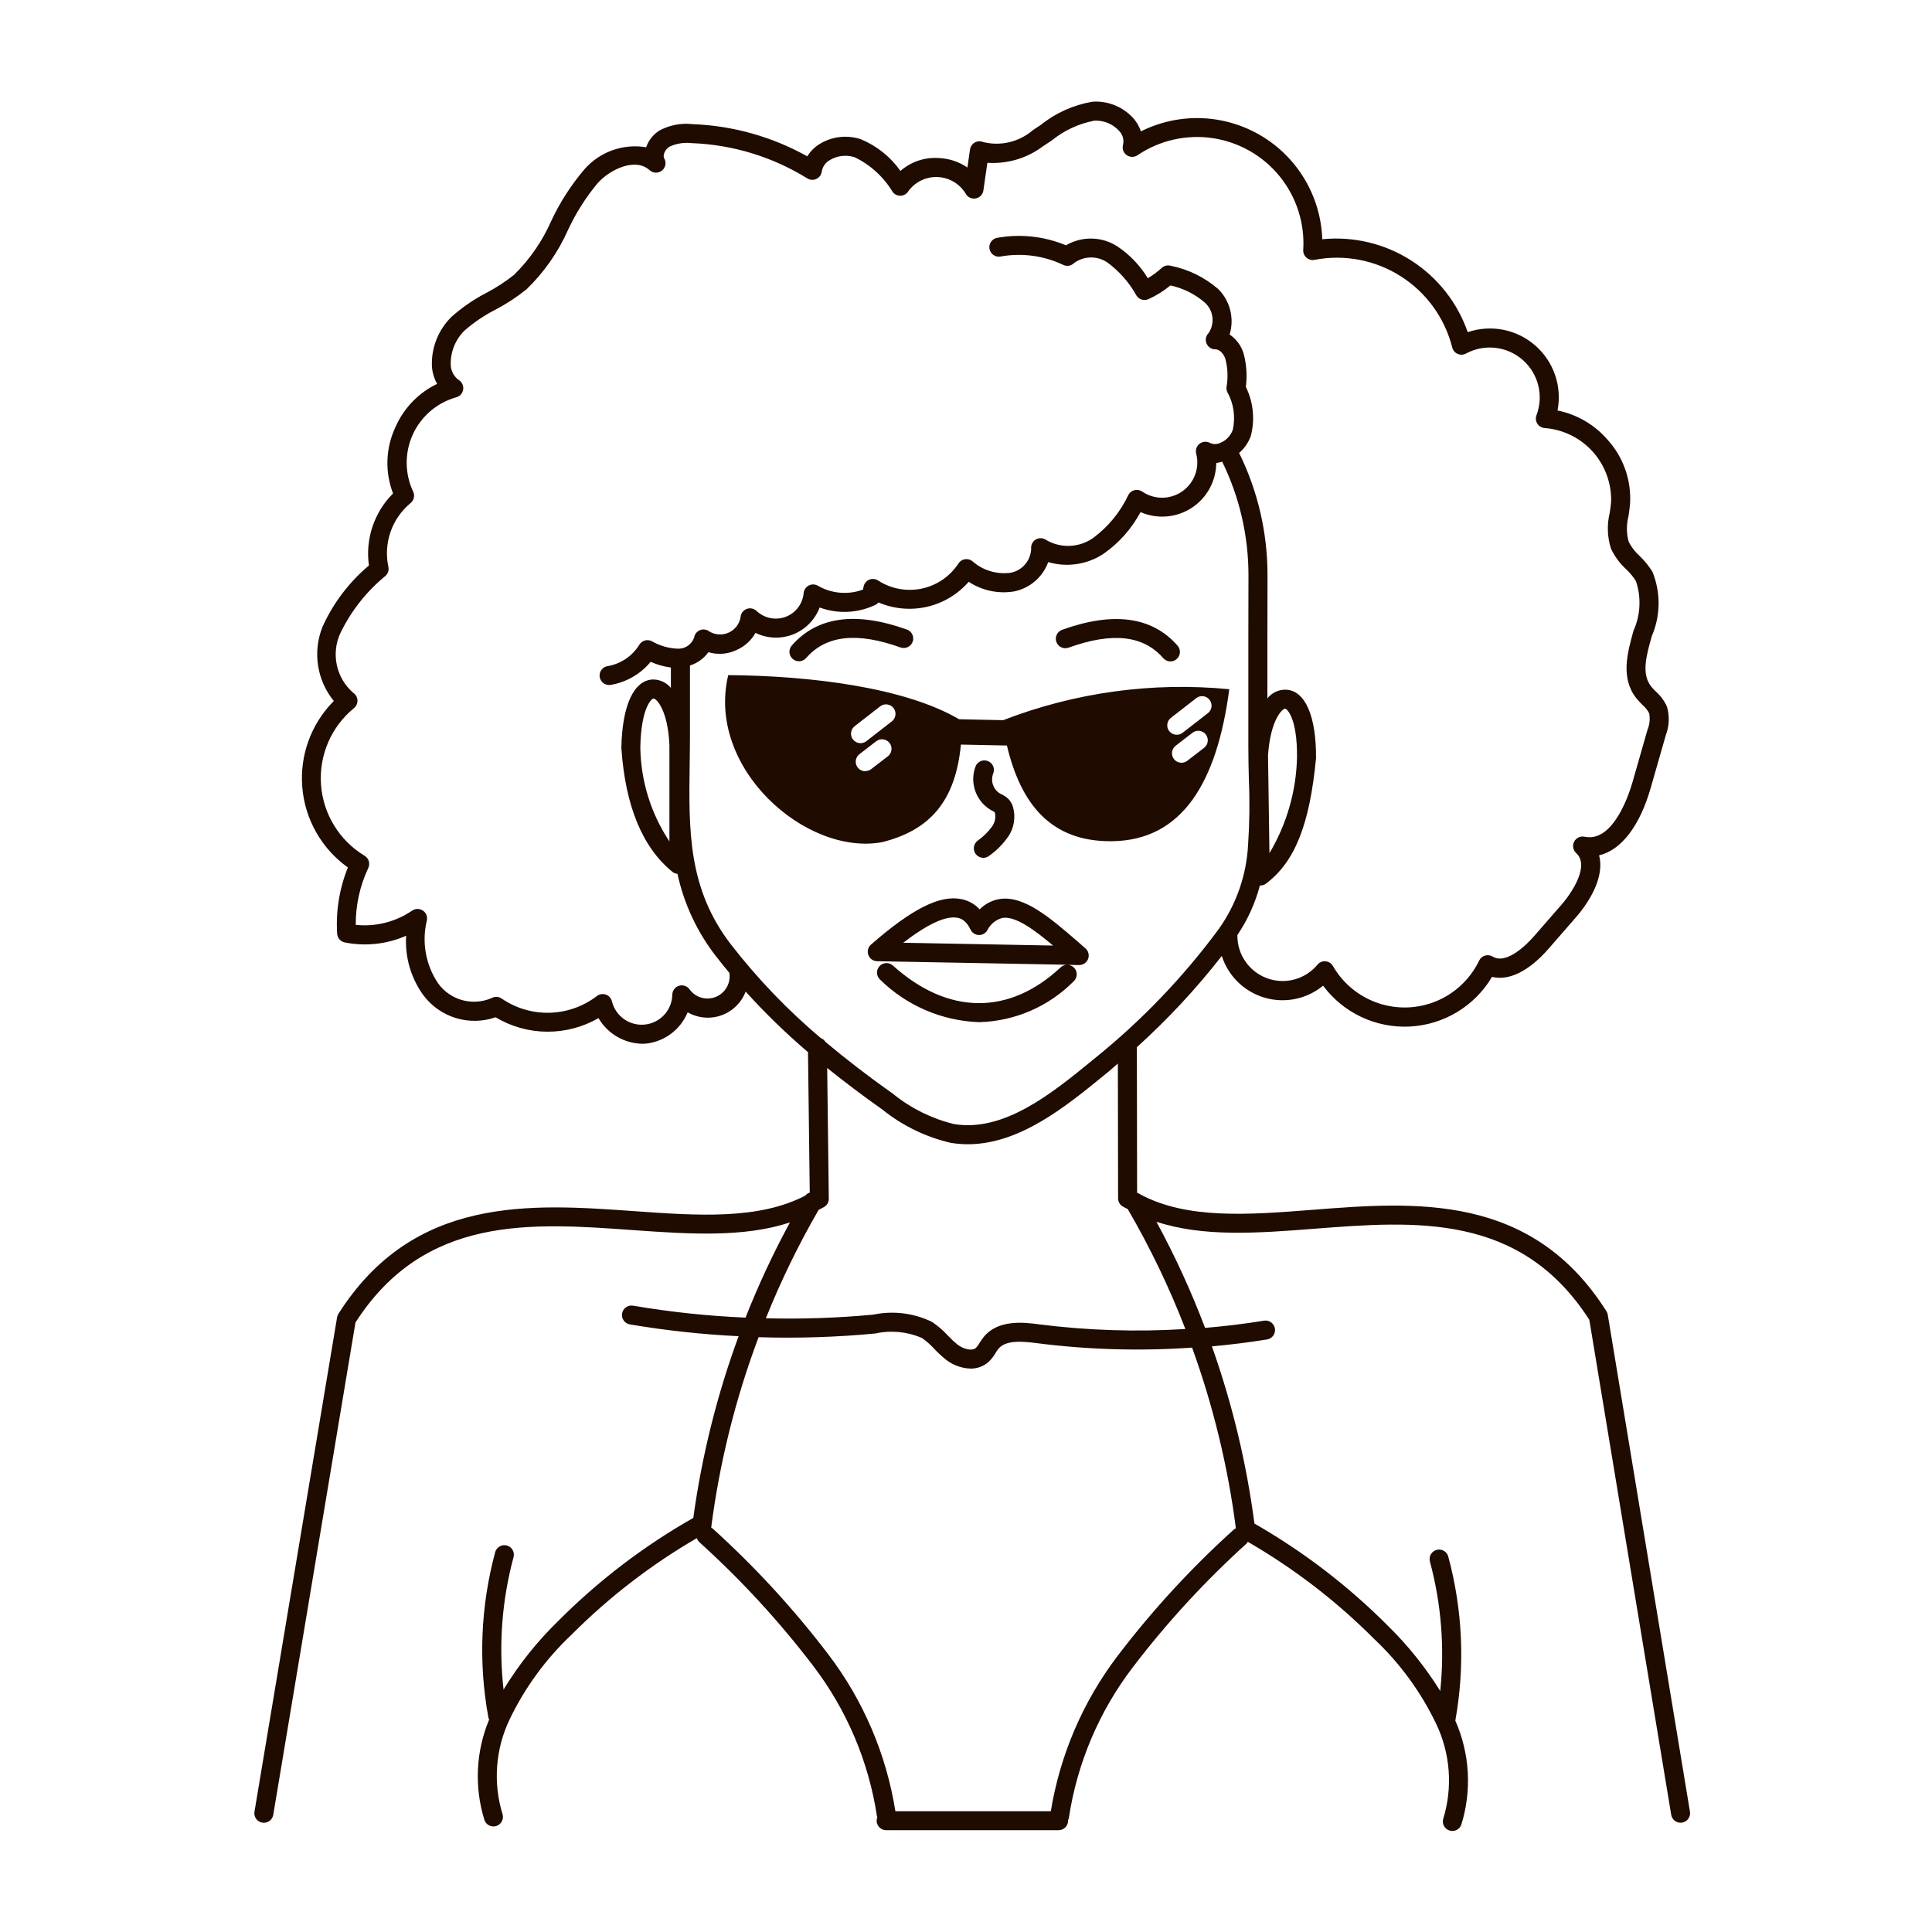 <?xml version="1.0" encoding="UTF-8"?>
<!-- Uploaded to: SVG Repo, www.svgrepo.com, Generator: SVG Repo Mixer Tools -->
<svg width="800px" height="800px" version="1.1" viewBox="144 144 512 512" xmlns="http://www.w3.org/2000/svg">
 <path d="m423.95 314.13c-0.473-1.309 0.207-2.75 1.512-3.223 13.602-4.898 23.887-3.488 30.598 4.191 0.445 0.5 0.668 1.16 0.625 1.828s-0.352 1.293-0.855 1.734c-0.504 0.441-1.164 0.664-1.832 0.617-0.672-0.047-1.293-0.359-1.73-0.867-5.281-6.047-13.496-6.949-25.094-2.769-1.309 0.469-2.746-0.207-3.223-1.512zm-68.215 5.113c0.727 0 1.418-0.312 1.895-0.859 5.285-6.047 13.496-6.949 25.102-2.769v-0.004c1.289 0.41 2.672-0.273 3.133-1.547 0.457-1.273-0.172-2.68-1.426-3.188-13.602-4.902-23.891-3.492-30.602 4.191-0.652 0.746-0.805 1.801-0.398 2.699 0.41 0.902 1.309 1.477 2.297 1.477zm75.902 76.074h0.004c0.801 0.688 1.09 1.801 0.723 2.789-0.363 0.988-1.309 1.645-2.363 1.645h-0.051l-2.988-0.055h0.004c1.004 0.059 1.879 0.707 2.223 1.652 0.348 0.945 0.094 2.008-0.637 2.695-6.644 6.711-15.625 10.598-25.066 10.844-9.871-0.34-19.254-4.379-26.289-11.312-0.992-0.938-1.055-2.5-0.137-3.516s2.477-1.113 3.516-0.223c14.57 13.164 30.805 13.355 44.535 0.504 0.477-0.441 1.105-0.68 1.754-0.668l-50.422-0.938c-1.043-0.02-1.965-0.676-2.324-1.656s-0.074-2.078 0.711-2.762c10.891-9.496 18.27-13.219 23.98-12.031h0.004c1.848 0.371 3.531 1.32 4.805 2.711 1.426-1.453 3.277-2.414 5.285-2.742 6.492-1.008 13.438 5.004 20.789 11.359zm-8.566-0.734c-5.039-4.254-9.961-7.844-13.383-7.332l0.004 0.004c-1.785 0.449-3.277 1.672-4.07 3.34-0.48 0.785-1.355 1.242-2.277 1.195-0.922-0.047-1.742-0.598-2.141-1.43-1.152-2.41-2.488-2.938-3.391-3.125-3.062-0.637-7.914 1.582-14.445 6.606zm-17.215-48.871 0.004 0.004c-0.617-0.266-1.309-0.273-1.93-0.023s-1.117 0.734-1.379 1.352c-1.766 4.59 0.25 9.766 4.652 11.957 0.176 0.062 0.328 0.176 0.438 0.324 0.309 1.293 0.039 2.652-0.742 3.727-1.051 1.441-2.332 2.703-3.789 3.727-0.555 0.402-0.918 1.012-1.012 1.688-0.094 0.676 0.09 1.363 0.512 1.902 0.418 0.535 1.043 0.879 1.719 0.953 0.68 0.07 1.359-0.141 1.883-0.578 1.914-1.367 3.578-3.047 4.93-4.973 1.633-2.352 2.098-5.32 1.27-8.062-0.246-0.754-0.66-1.441-1.211-2.012-0.613-0.57-1.324-1.023-2.098-1.344-1.844-1.062-2.652-3.301-1.918-5.297 0.277-0.621 0.289-1.328 0.035-1.961-0.254-0.629-0.75-1.133-1.379-1.391zm186 278.4c0.109 0.66-0.047 1.336-0.438 1.879-0.391 0.543-0.98 0.91-1.637 1.02-0.137 0.023-0.277 0.035-0.414 0.035-1.23-0.004-2.281-0.898-2.481-2.113l-21.699-131.18c-18.285-28.395-46.09-26.199-72.977-24.113-15.055 1.18-29.406 2.207-41.746-1.863 4.926 9.074 9.234 18.473 12.891 28.129 5.219-0.441 10.43-1.062 15.617-1.91 1.375-0.227 2.668 0.707 2.894 2.082 0.223 1.375-0.711 2.672-2.086 2.894-4.852 0.785-9.734 1.387-14.609 1.832v0.004c5.394 15.211 9.172 30.949 11.266 46.953 12.961 7.414 24.867 16.535 35.398 27.121 5.285 5.18 9.93 10.969 13.844 17.25 1.199-11.504 0.273-23.133-2.734-34.301-0.176-0.645-0.09-1.332 0.242-1.91 0.332-0.582 0.879-1.008 1.523-1.184 1.344-0.363 2.731 0.426 3.094 1.77 3.832 14.18 4.473 29.031 1.871 43.488 3.84 8.684 4.41 18.461 1.602 27.527-0.348 1.02-1.305 1.703-2.383 1.703-0.281 0-0.559-0.047-0.82-0.133-1.316-0.453-2.019-1.887-1.566-3.199 2.523-8.312 1.836-17.27-1.93-25.098-4.023-8.395-9.559-15.977-16.324-22.367-10-10.047-21.285-18.73-33.559-25.824-0.086 0.152-0.191 0.301-0.309 0.43-11.035 9.977-21.129 20.945-30.152 32.773-8.922 11.66-14.754 25.379-16.965 39.895-0.039 0.234-0.109 0.461-0.215 0.672v0.125 0.004c0 0.668-0.266 1.309-0.738 1.781-0.473 0.473-1.113 0.734-1.781 0.734h-45.699c-1.391 0-2.519-1.125-2.519-2.516 0.004-0.309 0.066-0.609 0.18-0.895-0.039-0.098-0.07-0.199-0.094-0.301-2.207-14.516-8.035-28.238-16.949-39.902-9.023-11.82-19.117-22.781-30.152-32.746-0.293-0.289-0.508-0.645-0.625-1.039-12.152 7.059-23.332 15.676-33.25 25.629-6.773 6.391-12.312 13.969-16.344 22.359-3.769 7.824-4.457 16.781-1.93 25.09 0.449 1.316-0.254 2.746-1.57 3.199-0.262 0.09-0.535 0.133-0.812 0.137-1.082 0-2.039-0.684-2.391-1.703-2.723-8.742-2.281-18.168 1.246-26.617-0.082-0.16-0.145-0.328-0.191-0.504-2.688-14.578-2.07-29.578 1.801-43.887 0.379-1.328 1.754-2.106 3.086-1.742 1.332 0.359 2.125 1.727 1.777 3.062-3.086 11.434-3.984 23.352-2.656 35.121 4.016-6.606 8.848-12.676 14.379-18.074 10.672-10.73 22.754-19.957 35.914-27.426 2.25-16.438 6.273-32.582 12.004-48.152-9.637-0.469-19.238-1.508-28.75-3.117-0.676-0.094-1.281-0.457-1.684-1.008-0.402-0.551-0.562-1.242-0.445-1.914 0.117-0.668 0.5-1.266 1.059-1.648 0.562-0.387 1.258-0.527 1.926-0.391 9.832 1.672 19.758 2.727 29.723 3.152 3.41-8.633 7.34-17.055 11.766-25.215-12.305 4.031-26.648 3.09-41.684 2.016-27.121-1.953-55.137-3.965-73.445 24.477l-21.793 130.49-0.004-0.004c-0.203 1.215-1.254 2.106-2.484 2.106-0.141 0.004-0.281-0.008-0.418-0.035-0.66-0.109-1.246-0.477-1.637-1.02-0.387-0.543-0.543-1.223-0.434-1.879l21.887-130.99c0.055-0.332 0.176-0.648 0.352-0.934 19.914-31.422 50.961-29.18 78.332-27.23 16.969 1.219 33.02 2.309 45.375-4.098v0.004c0.312-0.387 0.73-0.668 1.207-0.812l-0.465-37.223c-5.848-4.988-11.367-10.352-16.523-16.055-1.113 2.934-3.461 5.234-6.418 6.289-2.953 1.059-6.227 0.766-8.949-0.797-1.844 4.473-5.934 7.625-10.73 8.266-0.438 0.047-0.875 0.07-1.312 0.07-4.785-0.086-9.176-2.664-11.59-6.797-4.152 2.398-8.871 3.641-13.664 3.602-4.797-0.039-9.492-1.359-13.605-3.82-3.414 1.188-7.121 1.254-10.574 0.188-3.457-1.066-6.477-3.211-8.629-6.117-3.266-4.547-4.856-10.086-4.504-15.676-5.109 2.246-10.789 2.863-16.262 1.77-1.117-0.227-1.941-1.172-2.016-2.309-0.379-5.992 0.59-11.996 2.844-17.562-6.945-4.949-11.363-12.699-12.082-21.195-0.719-8.496 2.332-16.879 8.348-22.922-2.211-2.715-3.652-5.973-4.18-9.434-0.523-3.461-0.109-7 1.195-10.246 2.832-6.262 7.035-11.809 12.293-16.227-0.988-7.016 1.379-14.086 6.394-19.09-2.215-5.746-1.965-12.152 0.695-17.711 2.199-4.961 6.094-8.98 10.988-11.328-0.789-1.402-1.262-2.961-1.379-4.566-0.234-4.977 1.688-9.816 5.273-13.281 2.766-2.445 5.816-4.539 9.094-6.242 2.617-1.363 5.098-2.981 7.406-4.82 4.156-4.086 7.496-8.93 9.836-14.266 2.281-4.867 5.191-9.414 8.66-13.52 4.059-4.766 10.324-7.047 16.5-6.012 0.625-1.824 1.855-3.383 3.484-4.418 2.684-1.453 5.746-2.051 8.777-1.711 10.68 0.398 21.113 3.324 30.445 8.535 0.82-1.344 1.949-2.473 3.293-3.285 3.269-2 7.254-2.457 10.895-1.25 4.219 1.754 7.859 4.664 10.5 8.398 2.754-2.41 6.348-3.641 10.004-3.422 2.769 0.086 5.453 0.961 7.742 2.519l0.684-4.762h0.004c0.102-0.777 0.562-1.461 1.242-1.852 0.68-0.391 1.504-0.441 2.227-0.137 4.641 1.156 9.555-0.016 13.176-3.141l2.156-1.43c3.961-3.176 8.672-5.281 13.68-6.117 4.195-0.281 8.277 1.434 11.012 4.629 0.793 0.961 1.402 2.055 1.793 3.234 10.117-5.07 22.121-4.641 31.852 1.145 9.727 5.785 15.836 16.129 16.207 27.438 8.262-0.828 16.559 1.152 23.551 5.621 6.996 4.469 12.281 11.164 15 19.008 6.164-2.102 12.977-0.762 17.883 3.519 4.906 4.277 7.164 10.844 5.918 17.234 5.113 1.035 9.742 3.727 13.172 7.652 4.262 4.652 6.445 10.836 6.043 17.133-0.086 1.059-0.246 2.125-0.406 3.199-0.574 2.231-0.562 4.57 0.035 6.797 0.734 1.43 1.727 2.711 2.922 3.785 1.301 1.246 2.438 2.648 3.387 4.18 2.227 5.481 2.168 11.625-0.172 17.062-1.512 5.359-2.766 9.996-0.188 13.312 0.395 0.488 0.824 0.949 1.281 1.383 1.25 1.102 2.246 2.461 2.922 3.981 0.727 2.496 0.617 5.164-0.312 7.594l-3.996 13.957c-2.91 10.156-7.836 16.465-13.672 17.863 1.41 5.168-1.879 11.531-6.195 16.484l-7.195 8.258c-5.184 5.945-10.504 8.566-14.977 7.457h-0.004c-4.594 7.754-12.762 12.695-21.762 13.164s-17.637-3.594-23.012-10.828c-4.324 3.566-10.133 4.758-15.512 3.176-5.375-1.578-9.621-5.719-11.332-11.055-6.789 8.699-14.32 16.789-22.508 24.184l0.062 38.602c0.324 0.086 0.625 0.23 0.895 0.434 12.395 6.606 28.531 5.394 45.586 4.062 27.207-2.133 58-4.535 77.895 26.867h-0.004c0.184 0.281 0.309 0.602 0.359 0.934zm-254.52-222.24c-1.211-1.457-2.41-2.918-3.562-4.414v0.004c-5.012-6.434-8.512-13.914-10.234-21.887-0.43-0.031-0.848-0.176-1.203-0.422-8.027-6.41-12.625-17.492-13.672-32.945 0.203-11.371 3.371-18.062 8.469-18.137 1.801 0.031 3.5 0.844 4.656 2.231v-5.398c-1.855-0.246-3.66-0.754-5.367-1.512-2.688 3.262-6.465 5.438-10.637 6.121-0.129 0.02-0.266 0.027-0.398 0.027-1.305-0.012-2.383-1.02-2.484-2.32-0.102-1.301 0.805-2.465 2.094-2.68 3.5-0.59 6.574-2.66 8.434-5.684 0.676-1.109 2.086-1.523 3.254-0.953 2.176 1.266 4.641 1.961 7.16 2.016 1.859-0.027 3.504-1.219 4.109-2.977 0.141-0.887 0.746-1.633 1.582-1.957 0.84-0.32 1.785-0.172 2.484 0.391 1.551 0.914 3.449 1.02 5.09 0.273 1.641-0.746 2.812-2.246 3.137-4.019 0.043-0.988 0.656-1.859 1.57-2.231 0.918-0.371 1.965-0.172 2.684 0.508 2.062 1.957 5.062 2.559 7.719 1.555 2.66-1.008 4.508-3.449 4.754-6.281 0.078-0.859 0.59-1.621 1.359-2.019 0.77-0.395 1.691-0.363 2.434 0.078 3.633 2.09 8.008 2.461 11.938 1.008l0.156-0.789v-0.004c0.168-0.836 0.746-1.531 1.539-1.848 0.797-0.312 1.695-0.203 2.391 0.289 3.41 2.176 7.539 2.926 11.5 2.086 3.957-0.84 7.426-3.203 9.66-6.578 0.367-0.625 0.988-1.059 1.703-1.191 0.711-0.133 1.449 0.047 2.019 0.496 2.75 2.43 6.41 3.555 10.051 3.094 3.137-0.543 5.457-3.223 5.543-6.41-0.098-0.984 0.391-1.938 1.246-2.43 0.859-0.496 1.93-0.441 2.734 0.141 3.891 2.269 8.75 2.062 12.438-0.531 4.019-2.973 7.231-6.898 9.352-11.426 0.34-0.629 0.93-1.086 1.625-1.254 0.691-0.168 1.426-0.031 2.016 0.371 3.211 2.203 7.453 2.18 10.641-0.055 3.191-2.238 4.656-6.215 3.684-9.984-0.254-0.969 0.094-1.996 0.883-2.617 0.789-0.617 1.867-0.711 2.75-0.234 0.867 0.406 1.871 0.406 2.738 0 1.543-0.625 2.746-1.875 3.312-3.438 0.781-3.422 0.262-7.012-1.457-10.074-0.207-0.477-0.262-1.004-0.156-1.512 0.387-2.348 0.289-4.75-0.293-7.055-0.336-1.316-1.457-2.719-2.68-2.719-0.012-0.008-0.027-0.008-0.039 0-1.02 0-1.938-0.617-2.328-1.559s-0.172-2.027 0.551-2.746c1.734-2.57 1.305-6.027-1.008-8.094-2.609-2.25-5.738-3.809-9.102-4.535-1.77 1.465-3.727 2.688-5.824 3.637-1.129 0.516-2.465 0.125-3.148-0.91-1.906-3.445-4.531-6.438-7.695-8.777-2.68-1.855-6.234-1.809-8.863 0.113-0.75 0.758-1.898 0.961-2.863 0.504-5.172-2.465-10.984-3.242-16.625-2.227-1.367 0.254-2.676-0.648-2.934-2.016-0.25-1.363 0.652-2.676 2.016-2.93 6.152-1.113 12.488-0.426 18.258 1.973 4.242-2.484 9.52-2.371 13.645 0.305 3.254 2.191 5.996 5.059 8.035 8.414 1.324-0.77 2.559-1.684 3.684-2.723 0.645-0.594 1.555-0.809 2.398-0.57 4.676 0.938 9.027 3.078 12.625 6.207 3.129 3.148 4.273 7.762 2.977 12.008 1.879 1.27 3.231 3.18 3.801 5.375 0.695 2.781 0.867 5.668 0.504 8.508 1.98 4.035 2.449 8.648 1.312 13-0.621 1.746-1.691 3.301-3.098 4.508 4.961 10.086 7.535 21.176 7.523 32.418l-0.031 16.43v16.188-0.004c1.184-1.496 3-2.348 4.906-2.297 5.094 0.195 8.062 6.977 7.981 18.137-1.668 17.633-5.629 27.52-13.246 33.25v0.004c-0.434 0.328-0.965 0.504-1.508 0.504-0.039 0-0.07-0.023-0.109-0.023l-0.004-0.004c-1.238 4.691-3.262 9.145-5.973 13.164-0.074 5.09 3.07 9.668 7.84 11.43 4.773 1.762 10.137 0.324 13.391-3.59 0.523-0.641 1.332-0.977 2.156-0.895 0.809 0.078 1.527 0.543 1.934 1.25 2.664 4.637 6.934 8.137 12 9.844 5.07 1.711 10.586 1.504 15.516-0.574 4.926-2.078 8.922-5.891 11.238-10.711 0.309-0.645 0.871-1.125 1.555-1.324 0.68-0.195 1.41-0.102 2.016 0.262 3.785 2.309 9.387-3.578 11.012-5.438l7.195-8.258c3.117-3.578 7.457-10.5 3.93-13.738-0.84-0.77-1.059-2.004-0.539-3.012 0.52-1.012 1.656-1.551 2.766-1.312 7.688 1.648 11.898-11.68 12.672-14.363l3.996-13.957v0.004c0.578-1.391 0.734-2.918 0.453-4.394-0.445-0.852-1.055-1.609-1.789-2.231-0.602-0.586-1.168-1.203-1.691-1.855-4.125-5.316-2.301-11.922-0.691-17.75 1.883-4.168 2.117-8.895 0.648-13.223-0.742-1.16-1.625-2.223-2.629-3.164-1.656-1.523-3-3.352-3.961-5.387-0.988-3.062-1.113-6.34-0.355-9.469 0.145-0.957 0.293-1.914 0.371-2.856 0.176-4.898-1.547-9.676-4.809-13.336-3.258-3.66-7.805-5.922-12.691-6.312-0.816-0.027-1.562-0.445-2.016-1.125-0.449-0.676-0.543-1.531-0.254-2.289 1.965-5.172 0.504-11.02-3.66-14.66-4.16-3.644-10.148-4.316-15.016-1.684-0.699 0.379-1.539 0.41-2.262 0.074-0.723-0.332-1.246-0.988-1.41-1.77-1.984-7.758-6.852-14.473-13.609-18.773s-14.902-5.863-22.77-4.375c-0.777 0.18-1.59-0.02-2.199-0.531-0.605-0.516-0.934-1.285-0.887-2.078 0.438-7.043-1.785-13.996-6.223-19.48-4.441-5.484-10.777-9.105-17.758-10.145-6.981-1.039-14.094 0.578-19.941 4.531-0.879 0.59-2.035 0.57-2.891-0.051-0.855-0.625-1.234-1.715-0.941-2.731 0.301-1.27-0.055-2.606-0.941-3.559-1.676-1.922-4.144-2.961-6.688-2.82-4.148 0.801-8.031 2.613-11.309 5.277l-2.227 1.477h-0.004c-4.238 3.199-9.488 4.762-14.785 4.41l-1.055 7.332v-0.004c-0.156 1.105-1.023 1.969-2.125 2.133-1.098 0.152-2.168-0.422-2.648-1.422-1.605-2.551-4.367-4.148-7.379-4.266-3.012-0.117-5.891 1.262-7.688 3.684-0.418 0.734-1.18 1.211-2.027 1.266-0.848 0.055-1.664-0.32-2.172-1-2.394-3.981-5.894-7.176-10.078-9.199-2.199-0.707-4.598-0.43-6.578 0.754-1.133 0.633-1.918 1.746-2.133 3.023-0.102 0.855-0.637 1.594-1.41 1.965-0.777 0.375-1.688 0.324-2.418-0.129-9.227-5.723-19.781-8.941-30.633-9.348-2.027-0.242-4.082 0.09-5.93 0.957-1.148 0.711-1.832 2.273-1.359 3.09 0.617 1.07 0.367 2.434-0.594 3.215-0.965 0.781-2.348 0.746-3.269-0.082-3.789-3.43-10.398-0.262-13.707 3.34h-0.004c-3.172 3.789-5.832 7.981-7.914 12.461-2.621 5.914-6.363 11.27-11.016 15.762-2.559 2.055-5.305 3.856-8.207 5.379-2.926 1.492-5.66 3.332-8.145 5.481-2.484 2.402-3.84 5.742-3.723 9.199 0.055 1.613 0.871 3.109 2.199 4.031 0.84 0.559 1.266 1.57 1.078 2.566-0.191 0.996-0.957 1.777-1.945 1.992-5.043 1.457-9.195 5.035-11.379 9.809-2.18 4.769-2.172 10.254 0.023 15.02 0.582 1.066 0.32 2.402-0.625 3.168-2.43 2.008-4.266 4.641-5.301 7.617-1.039 2.977-1.238 6.18-0.582 9.262 0.195 0.863-0.082 1.766-0.723 2.379-5.086 4.16-9.195 9.387-12.047 15.309-2.445 5.438-1.031 11.832 3.477 15.73 0.656 0.441 1.07 1.172 1.109 1.965 0.035 0.793-0.301 1.559-0.914 2.066-6.043 4.938-9.309 12.508-8.75 20.297 0.559 7.785 4.867 14.812 11.551 18.844 1.109 0.664 1.531 2.062 0.98 3.234-2.223 4.715-3.359 9.867-3.328 15.078 5.273 0.555 10.574-0.785 14.949-3.777 0.844-0.578 1.953-0.59 2.812-0.035 0.859 0.559 1.293 1.582 1.098 2.586-1.418 5.742-0.34 11.812 2.961 16.715 3.227 4.484 9.145 6.109 14.207 3.902 0.852-0.469 1.891-0.406 2.68 0.156 3.731 2.551 8.168 3.863 12.684 3.742 4.519-0.117 8.883-1.656 12.473-4.398 0.672-0.539 1.578-0.699 2.394-0.422 0.816 0.281 1.438 0.957 1.637 1.801 0.965 3.961 4.723 6.594 8.777 6.144 4.055-0.445 7.148-3.836 7.223-7.914 0.023-1.086 0.738-2.035 1.777-2.356 1.035-0.32 2.164 0.059 2.793 0.945 1.57 2.172 4.414 3.004 6.906 2.019 2.492-0.98 4.004-3.527 3.676-6.188 0-0.051 0.008-0.102 0.02-0.152zm143.08-31.773c4.594-7.711 7.113-16.484 7.309-25.457 0.082-10.324-2.648-12.812-3.152-12.832-0.797 0-3.879 3.023-4.535 12.309zm-163.23-40.977c-0.504 0-3.301 2.422-3.496 12.957v0.004c0.129 8.871 2.805 17.516 7.715 24.906v-25.547c-0.406-9.234-3.426-12.32-4.211-12.32zm44.297 89.965h-0.004c0.52 0.184 0.957 0.539 1.246 1.008 5.394 4.535 11.316 9.105 17.973 13.809l-0.004 0.004c4.703 3.805 10.191 6.527 16.066 7.969 13.316 2.262 26.145-8.254 36.492-16.688l1.512-1.238c12.109-9.836 22.926-21.164 32.199-33.711 4.684-6.578 7.387-14.359 7.797-22.422 0.387-5.731 0.457-11.48 0.203-17.215-0.07-2.852-0.137-5.719-0.137-8.594v-29.121l0.031-16.43c0.004-10.434-2.375-20.734-6.965-30.105-0.512 0.164-1.039 0.281-1.574 0.348-0.039 4.816-2.492 9.289-6.531 11.906-4.043 2.621-9.125 3.035-13.535 1.109-2.363 4.422-5.738 8.223-9.855 11.082-4.316 2.832-9.66 3.621-14.609 2.164-1.461 4.012-4.914 6.965-9.105 7.785-4.168 0.672-8.438-0.242-11.965-2.562-2.891 3.32-6.762 5.641-11.055 6.625-4.293 0.984-8.789 0.582-12.836-1.148-0.219 0.254-0.484 0.461-0.781 0.609-4.641 2.242-9.996 2.504-14.832 0.727-1.234 3.254-3.777 5.836-7.016 7.117-3.234 1.281-6.859 1.137-9.984-0.391-1.129 2.012-2.883 3.602-4.996 4.531-2.336 1.117-5.004 1.324-7.488 0.586-1.203 1.672-2.918 2.906-4.883 3.527v17.98c0 2.727-0.039 5.406-0.074 8.062-0.258 17.766-0.48 33.109 11.008 47.984v-0.004c7.023 9.035 14.969 17.312 23.711 24.695zm98.43 82.047c-13.758 0.957-27.574 0.559-41.254-1.195-3.859-0.504-8.156-0.84-10.102 1.547-0.258 0.332-0.492 0.684-0.707 1.043-0.512 0.895-1.152 1.711-1.898 2.418-1.309 1.152-3 1.773-4.742 1.746-2.383-0.078-4.676-0.914-6.551-2.391-1.082-0.875-2.109-1.82-3.066-2.836-0.984-1.09-2.09-2.066-3.301-2.902-3.883-1.668-8.191-2.082-12.316-1.172-10.281 0.977-20.617 1.305-30.941 0.98-6.121 16.273-10.336 33.195-12.562 50.438 0.105 0.055 0.207 0.117 0.301 0.191 11.27 10.18 21.57 21.383 30.77 33.469 9.25 12.164 15.344 26.43 17.742 41.523h41.191c2.449-14.938 8.508-29.051 17.66-41.109 9.195-12.086 19.496-23.289 30.766-33.469 0.184-0.164 0.391-0.293 0.617-0.391-2.102-16.34-5.992-32.398-11.605-47.891zm-17.043-36.707c-0.453-0.258-0.934-0.438-1.375-0.715-0.738-0.457-1.188-1.266-1.188-2.133l-0.059-35.73c-0.781 0.66-1.512 1.367-2.316 2.016l-1.512 1.234c-10.02 8.176-22.25 18.137-35.922 18.137h-0.004c-1.52 0-3.035-0.125-4.535-0.371-6.633-1.539-12.832-4.559-18.137-8.832-5.285-3.734-10.102-7.379-14.609-11.004l0.43 34.637h-0.004c0.012 0.879-0.438 1.699-1.184 2.168-0.504 0.312-1.008 0.504-1.512 0.805-5.34 9.227-10.012 18.824-13.98 28.719 9.504 0.246 19.012-0.078 28.477-0.965 5.242-1.098 10.703-0.426 15.523 1.91 1.559 1.039 2.981 2.266 4.242 3.648 0.793 0.848 1.645 1.645 2.543 2.379 1.512 1.16 3.809 1.824 4.891 0.867 0.383-0.402 0.707-0.848 0.973-1.332 0.328-0.535 0.688-1.051 1.074-1.543 3.883-4.777 10.891-3.856 14.66-3.359 12.863 1.633 25.852 2.051 38.793 1.238-4.242-10.977-9.348-21.602-15.27-31.773zm-105.88-141.51c21.922 0.168 46.805 3.273 61.172 11.688l11.684 0.25v0.004c19.062-7.375 39.586-10.184 59.926-8.207-3.281 24.844-12.535 40.059-31.078 40.281-16.227 0.203-24.184-9.91-27.852-25.363l-12.188-0.246c-1.449 15.023-8.23 22.703-20.887 25.859-20.137 3.742-46.684-19.613-40.777-44.266zm126.57 15.723v0.004c-0.848-1.098-2.426-1.305-3.527-0.461l-4.418 3.406c-0.547 0.402-0.91 1.008-1.008 1.68-0.094 0.672 0.086 1.355 0.5 1.891 0.414 0.539 1.027 0.887 1.703 0.965 0.672 0.082 1.352-0.117 1.879-0.543l4.418-3.406c1.09-0.852 1.293-2.418 0.453-3.516zm-9.703-0.898v0.004c0.484 0.621 1.23 0.98 2.016 0.973 0.562 0.004 1.105-0.188 1.547-0.535l6.691-5.188c1.098-0.855 1.293-2.438 0.438-3.535-0.855-1.102-2.438-1.297-3.535-0.441l-6.711 5.219c-1.094 0.855-1.289 2.426-0.445 3.523zm-83.793 2.238v0.004c0.852 1.094 2.43 1.289 3.527 0.441l6.715-5.223c0.543-0.406 0.902-1.012 0.992-1.684 0.094-0.672-0.09-1.352-0.508-1.887-0.414-0.535-1.031-0.879-1.703-0.953-0.672-0.078-1.348 0.121-1.875 0.547l-6.715 5.223v0.004c-0.531 0.41-0.875 1.016-0.953 1.684-0.082 0.664 0.105 1.336 0.52 1.863zm3.285 8.352v0.004c0.543 0.004 1.074-0.172 1.512-0.504l4.422-3.402v0.004c1.102-0.852 1.305-2.434 0.457-3.535-0.852-1.102-2.434-1.305-3.535-0.457l-4.418 3.402c-0.867 0.648-1.223 1.781-0.879 2.812 0.344 1.027 1.305 1.723 2.391 1.723z" fill="#1f0b00"/>
</svg>